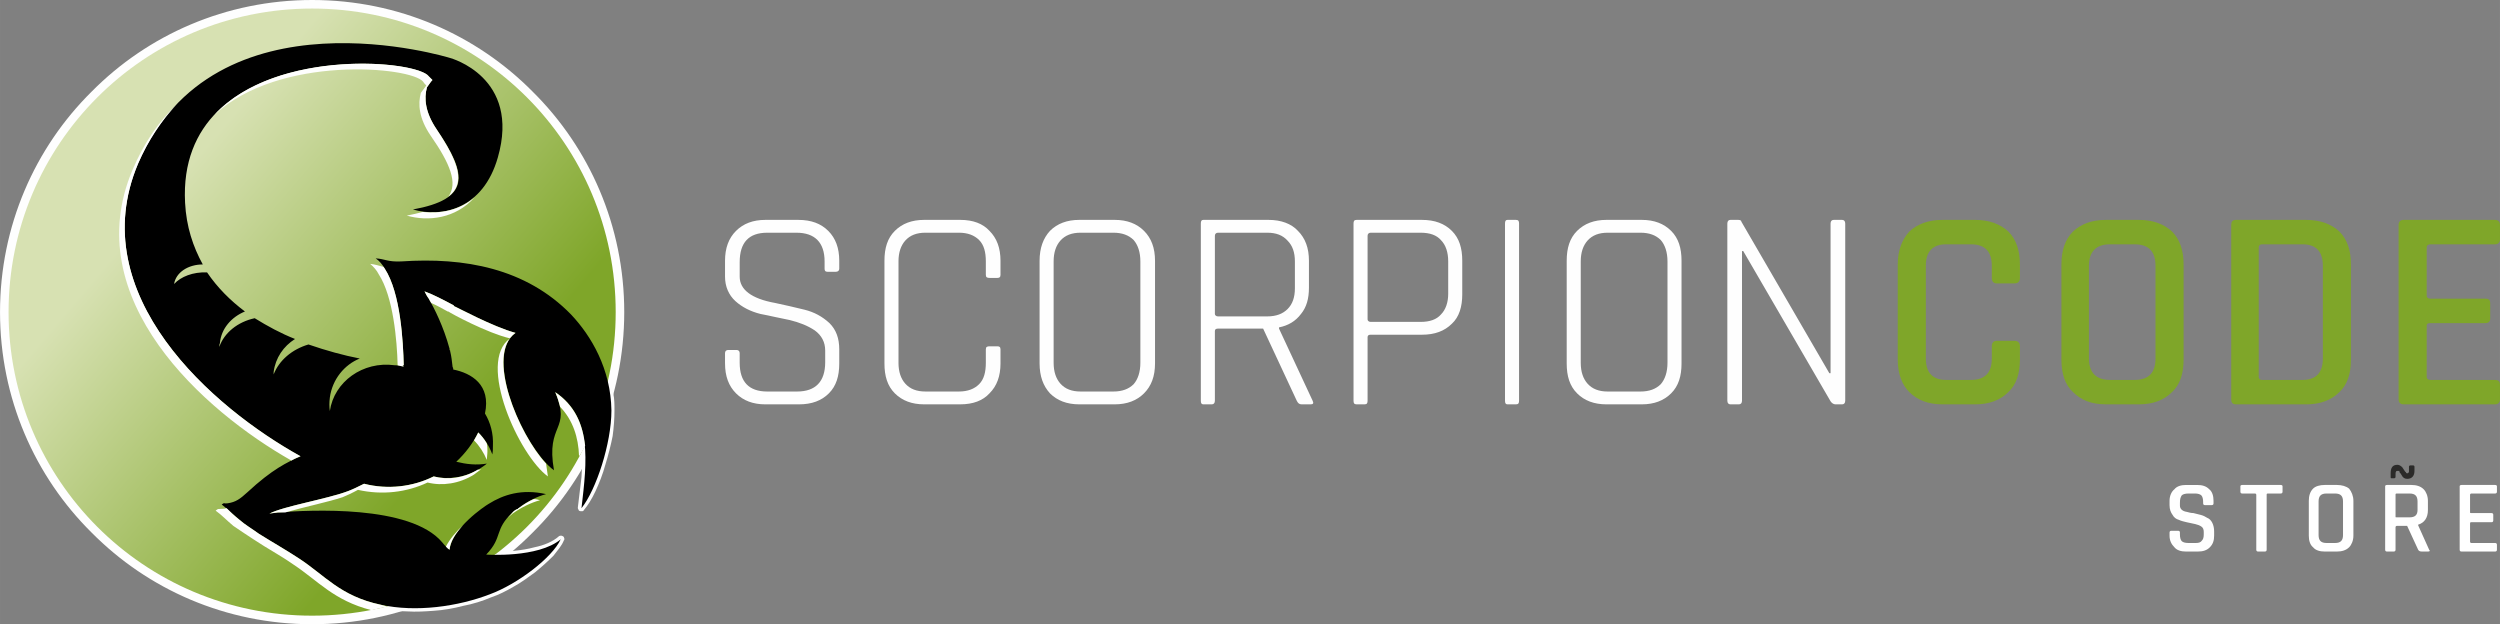 <?xml version="1.0" encoding="UTF-8"?>
<!DOCTYPE svg PUBLIC "-//W3C//DTD SVG 1.1//EN" "http://www.w3.org/Graphics/SVG/1.1/DTD/svg11.dtd">
<!-- Creator: CorelDRAW X7 -->
<svg xmlns="http://www.w3.org/2000/svg" xml:space="preserve" width="77.708mm" height="19.403mm" version="1.1" style="shape-rendering:geometricPrecision; text-rendering:geometricPrecision; image-rendering:optimizeQuality; fill-rule:evenodd; clip-rule:evenodd"
viewBox="0 0 4093 1022"
 xmlns:xlink="http://www.w3.org/1999/xlink">
 <rect x="0" y="0" width="4093" height="1022" fill="#808080" stroke="none"/>
 <defs>
  <style type="text/css">
   <![CDATA[
    .fil1 {fill:#FEFEFE}
    .fil0 {fill:#2B2A29}
    .fil2 {fill:#7FA629}
    .fil5 {fill:black}
    .fil6 {fill:white}
    .fil3 {fill:#FEFEFE;fill-rule:nonzero}
    .fil4 {fill:url(#id0)}
   ]]>
  </style>
  <linearGradient id="id0" gradientUnits="userSpaceOnUse" x1="745.928" y1="710.66" x2="276.024" y2="311.292">
   <stop offset="0" style="stop-opacity:1; stop-color:#7FA629"/>
   <stop offset="1" style="stop-opacity:1; stop-color:#D7E1B2"/>
  </linearGradient>
 </defs>
 <g id="Layer_x0020_3">
  <path class="fil0" d="M3941 784c8,0 12,-5 12,-13l0 -7c0,-1 -1,-2 -2,-2l-5 0c-1,0 -2,1 -2,2l0 3c0,3 0,5 0,6 -1,1 -2,2 -3,2 -1,0 -2,-1 -2,-2 -1,0 -2,-2 -4,-5 -2,-4 -6,-7 -10,-7 -8,0 -11,5 -11,14l0 6c0,1 0,2 1,2l5 0c1,0 2,-1 2,-2l0 -3c0,-3 0,-5 1,-6 0,-1 1,-1 2,-1 1,0 2,0 3,0 0,1 1,2 1,3 1,1 1,1 2,2 0,0 0,1 1,2 2,4 5,6 9,6z"/>
  <path class="fil1" d="M1187 595l0 -17c0,-3 2,-5 5,-5l14 0c3,0 5,2 5,5l0 16c0,31 15,47 45,47l49 0c30,0 46,-16 46,-48l0 -19c0,-14 -6,-25 -17,-33 -12,-8 -25,-13 -41,-17 -16,-3 -32,-7 -48,-10 -16,-4 -30,-11 -41,-21 -11,-10 -17,-24 -17,-40l0 -26c0,-21 6,-37 18,-49 12,-12 28,-18 48,-18l54 0c21,0 37,6 49,18 12,12 18,28 18,49l0 13c0,3 -2,5 -6,5l-13 0c-4,0 -5,-2 -5,-5l0 -12c0,-31 -16,-47 -46,-47l-48 0c-30,0 -45,16 -45,48l0 24c0,21 19,36 58,43 15,3 31,7 48,11 16,4 29,11 41,22 11,11 16,25 16,43l0 23c0,21 -5,37 -17,49 -12,12 -28,18 -49,18l-55 0c-20,0 -36,-6 -48,-18 -12,-12 -18,-28 -18,-49zm385 67l-59 0c-20,0 -36,-6 -48,-18 -12,-12 -17,-28 -17,-49l0 -168c0,-21 5,-37 17,-49 12,-12 28,-18 48,-18l59 0c21,0 37,6 48,18 12,12 18,28 18,49l0 23c0,4 -2,5 -5,5l-13 0c-4,0 -6,-1 -6,-5l0 -22c0,-15 -3,-27 -11,-35 -8,-8 -19,-12 -33,-12l-55 0c-14,0 -25,4 -33,13 -7,8 -11,19 -11,34l0 166c0,15 4,26 11,34 8,9 19,13 33,13l55 0c14,0 25,-4 33,-12 8,-8 11,-20 11,-35l0 -22c0,-4 2,-5 6,-5l13 0c3,0 5,1 5,5l0 23c0,21 -6,37 -18,49 -11,12 -27,18 -48,18zm197 -21l54 0c14,0 25,-4 33,-12 7,-8 11,-20 11,-35l0 -166c0,-15 -4,-27 -11,-35 -8,-8 -19,-12 -33,-12l-54 0c-14,0 -25,4 -33,13 -7,8 -11,19 -11,34l0 166c0,15 4,26 11,34 8,9 19,13 33,13zm56 21l-58 0c-20,0 -36,-6 -48,-18 -11,-12 -17,-28 -17,-49l0 -168c0,-21 6,-37 17,-49 12,-12 28,-18 48,-18l58 0c20,0 36,6 48,18 12,12 18,28 18,49l0 168c0,21 -6,37 -18,49 -12,12 -28,18 -48,18zm159 0l-14 0c-3,0 -4,-2 -4,-6l0 -290c0,-4 1,-6 4,-6l107 0c20,0 37,6 48,18 12,12 18,28 18,49l0 44c0,18 -4,32 -13,43 -9,12 -21,19 -36,22l0 2 55 118c2,4 1,6 -3,6l-15 0c-4,0 -6,-2 -8,-6l-55 -118 -74 0c-3,0 -5,1 -5,4l0 114c0,4 -2,6 -5,6zm10 -144l81 0c14,0 25,-4 33,-12 8,-8 12,-19 12,-34l0 -44c0,-15 -4,-26 -12,-34 -8,-9 -19,-13 -33,-13l-81 0c-3,0 -5,2 -5,5l0 128c0,2 2,4 5,4zm240 144l-13 0c-4,0 -5,-2 -5,-6l0 -290c0,-4 1,-6 5,-6l107 0c21,0 37,6 49,18 12,12 17,28 17,49l0 55c0,20 -5,37 -17,48 -12,12 -28,18 -49,18l-84 0c-3,0 -5,1 -5,4l0 104c0,4 -1,6 -5,6zm10 -135l82 0c15,0 26,-4 33,-12 8,-8 12,-20 12,-34l0 -53c0,-15 -4,-27 -12,-35 -7,-8 -18,-12 -33,-12l-82 0c-3,0 -5,2 -5,5l0 137c0,2 2,4 5,4zm243 -161l0 290c0,4 -1,6 -5,6l-14 0c-3,0 -4,-2 -4,-6l0 -290c0,-4 1,-6 4,-6l14 0c4,0 5,2 5,6zm145 275l54 0c14,0 25,-4 33,-12 7,-8 11,-20 11,-35l0 -166c0,-15 -4,-27 -11,-35 -8,-8 -19,-12 -33,-12l-54 0c-14,0 -25,4 -33,13 -7,8 -11,19 -11,34l0 166c0,15 4,26 11,34 8,9 19,13 33,13zm56 21l-58 0c-20,0 -36,-6 -48,-18 -12,-12 -17,-28 -17,-49l0 -168c0,-21 5,-37 17,-49 12,-12 28,-18 48,-18l58 0c20,0 36,6 48,18 12,12 17,28 17,49l0 168c0,21 -5,37 -17,49 -12,12 -28,18 -48,18zm159 0l-14 0c-3,0 -5,-2 -5,-6l0 -290c0,-4 2,-6 5,-6l13 0c3,0 5,1 5,3l144 248 2 0 0 -245c0,-4 2,-6 5,-6l14 0c3,0 5,2 5,6l0 290c0,4 -2,6 -5,6l-11 0c-3,0 -6,-2 -8,-5l-143 -246 -2 0 0 245c0,4 -2,6 -5,6z"/>
  <path class="fil2" d="M3234 662l-54 0c-23,0 -41,-7 -54,-20 -12,-12 -19,-30 -19,-53l0 -156c0,-23 7,-41 19,-54 13,-12 31,-19 54,-19l54 0c23,0 41,7 54,19 13,13 19,31 19,54l0 22c0,6 -3,9 -9,9l-29 0c-5,0 -8,-3 -8,-9l0 -20c0,-23 -11,-35 -34,-35l-41 0c-22,0 -33,12 -33,35l0 152c0,23 11,35 33,35l41 0c23,0 34,-12 34,-35l0 -20c0,-6 3,-9 8,-9l29 0c6,0 9,3 9,9l0 22c0,23 -6,41 -19,53 -13,13 -31,20 -54,20zm220 -40l41 0c23,0 34,-12 34,-35l0 -152c0,-23 -11,-35 -34,-35l-41 0c-22,0 -34,12 -34,35l0 152c0,23 12,35 34,35zm48 40l-54 0c-24,0 -41,-7 -54,-20 -13,-12 -19,-30 -19,-53l0 -156c0,-23 6,-41 19,-54 13,-12 30,-19 54,-19l54 0c23,0 41,7 54,19 13,13 19,31 19,54l0 156c0,23 -6,41 -19,53 -13,13 -31,20 -54,20zm201 -40l67 0c22,0 33,-12 33,-35l0 -152c0,-23 -11,-35 -33,-35l-67 0c-3,0 -5,2 -5,5l0 212c0,3 2,5 5,5zm-50 32l0 -286c0,-5 2,-8 8,-8l115 0c23,0 41,7 54,19 13,13 19,31 19,54l0 156c0,23 -6,41 -19,53 -13,13 -31,20 -54,20l-115 0c-6,0 -8,-3 -8,-8zm432 8l-150 0c-5,0 -8,-3 -8,-8l0 -286c0,-5 3,-8 8,-8l150 0c5,0 8,3 8,8l0 24c0,5 -3,8 -8,8l-106 0c-4,0 -6,2 -6,5l0 79c0,3 2,5 6,5l90 0c6,0 8,2 8,8l0 24c0,5 -2,8 -8,8l-90 0c-4,0 -6,1 -6,4l0 84c0,3 2,5 6,5l106 0c5,0 8,2 8,8l0 24c0,5 -3,8 -8,8z"/>
  <path class="fil3" d="M642 988c10,2 21,2 32,3 12,0 23,-1 35,-2 16,-1 32,-4 47,-7 15,-4 30,-9 44,-14 11,-4 23,-10 35,-17 12,-7 24,-15 34,-23 8,-6 16,-13 22,-19 3,-3 6,-6 9,-9 -14,6 -30,9 -46,11 -19,3 -37,3 -48,3l-8 -1 7 -4c2,-2 5,-4 7,-6l1 0 1 0c15,0 39,-1 61,-7 15,-3 30,-9 40,-18 1,-1 3,-1 4,-1 1,0 3,1 4,2 0,1 1,2 1,3l0 0c0,1 0,2 -1,3l0 0c-3,8 -10,16 -17,25 -9,9 -19,18 -30,27 -11,8 -23,17 -36,24 -12,7 -24,13 -36,17 -14,6 -30,11 -46,14 -15,4 -32,7 -48,8 -14,1 -29,2 -43,1 -13,0 -27,-2 -40,-4l-12 -2 12 -3c3,-1 5,-2 7,-2 2,0 4,-1 6,-2l1 0 1 0zm321 -263c1,15 1,30 0,47 0,12 -1,24 -3,37 3,-5 5,-11 8,-16 5,-11 9,-23 13,-36 4,-14 8,-30 11,-45 2,-14 3,-28 3,-40 0,-7 0,-14 -1,-21 -1,-7 -2,-14 -3,-20l0 -1 0 0c0,-2 1,-4 1,-6l0 0c1,-2 1,-4 2,-7l2 -11 3 11c2,9 4,18 5,27 2,9 2,19 2,28 0,13 -1,27 -3,42 -3,15 -7,31 -12,47 -4,15 -10,30 -16,43 -6,13 -13,24 -19,31l0 0c-1,2 -2,2 -4,2 -1,0 -3,0 -4,-1l0 0c-1,-1 -1,-1 -1,-2l0 0c-1,-1 -1,-2 -1,-3l0 0 0 0 0 0c2,-17 4,-34 6,-50 1,-16 1,-32 0,-46l0 -1 1 -1c0,-1 1,-3 2,-4 1,-2 2,-4 2,-5l4 -9 2 10z"/>
  <path class="fil3" d="M511 0c141,0 269,57 361,150 93,92 150,220 150,361 0,141 -57,269 -150,361 -92,93 -220,150 -361,150 -141,0 -269,-57 -361,-150 -93,-92 -150,-220 -150,-361 0,-141 57,-269 150,-361 92,-93 220,-150 361,-150zm342 169c-88,-87 -209,-141 -342,-141 -133,0 -254,54 -342,141 -87,88 -141,209 -141,342 0,133 54,254 141,342 88,87 209,141 342,141 133,0 254,-54 342,-141 87,-88 141,-209 141,-342 0,-133 -54,-254 -141,-342z"/>
  <path class="fil4" d="M511 14c275,0 497,222 497,497 0,275 -222,497 -497,497 -275,0 -497,-222 -497,-497 0,-275 222,-497 497,-497z"/>
  <path class="fil5" d="M661 600l0 0c-1,-1 -1,-1 -2,-2l2 0c-1,-38 -5,-118 -31,-158 -4,-7 -9,-13 -15,-17 16,1 19,6 42,5 103,-7 204,11 278,87 33,35 65,89 66,157 0,54 -25,130 -49,160 9,-78 18,-149 -43,-190 27,64 -16,50 -2,128 -47,-34 -117,-186 -63,-225 -37,-10 -96,-42 -101,-44l0 -1 0 0c-17,-9 -34,-18 -48,-23 2,4 4,8 7,12 9,16 24,45 34,82l0 1 0 1 1 1 0 1 0 0 0 0c2,8 3,17 4,26 1,1 1,2 1,4 30,6 62,25 52,72 9,15 14,33 13,53 0,5 0,9 -1,14 -5,-14 -13,-26 -23,-36 -9,18 -21,34 -36,48 16,4 33,6 50,3 -3,3 -7,5 -11,8 -24,15 -52,19 -76,13 -34,17 -75,22 -114,12 -10,5 -18,9 -26,12 -34,13 -107,25 -129,37 4,-1 9,-1 14,-2l0 0c51,-4 217,-13 269,49 4,5 8,9 12,12 4,-35 57,-71 64,-75 24,-15 54,-25 94,-16 -15,4 -31,12 -45,23 0,0 -1,0 -1,1 -3,1 -6,3 -8,5 -32,30 -16,41 -44,70 0,0 85,6 122,-25 -14,30 -70,73 -116,90 -52,20 -121,30 -179,17 -66,-14 -91,-48 -134,-76 -23,-15 -41,-25 -65,-40 -11,-8 -23,-15 -32,-23 -12,-10 -19,-17 -29,-25 6,-4 1,-1 10,-2 13,-2 20,-7 32,-18 41,-38 65,-49 87,-59 -143,-79 -357,-264 -266,-479 125,-293 511,-173 511,-173 0,0 116,31 78,163 -24,84 -91,99 -139,85 93,-17 91,-55 39,-131 -19,-28 -21,-51 -16,-69 3,-4 6,-9 9,-12 -2,-2 -4,-4 -6,-6 -25,-34 -413,-59 -399,207 2,39 13,72 29,101 -24,0 -44,13 -47,32 11,-12 31,-20 54,-19 17,25 38,46 62,64 -22,9 -39,28 -41,52 -1,2 -1,4 -1,6 8,-23 30,-41 58,-47 21,13 43,25 66,34 -19,12 -32,31 -35,54 0,2 0,3 0,4 9,-23 30,-41 57,-49 29,10 58,18 84,23 -25,10 -45,34 -49,64 -1,8 -1,15 0,22 7,-48 54,-82 106,-75 5,0 10,1 15,2z"/>
  <path class="fil1" d="M651 598c-1,-40 -7,-112 -31,-149 -3,-6 -8,-12 -14,-17 9,1 14,3 22,5 1,1 1,2 2,3 26,40 30,120 31,158l-2 0c1,1 1,1 2,2l0 0c-3,0 -6,-1 -10,-2zm307 132c-3,6 -6,12 -10,17 -1,-31 -10,-59 -31,-81 -2,-7 -4,-15 -8,-24 32,22 45,52 49,88zm-64 29c1,6 2,13 3,21 -47,-34 -117,-187 -62,-226 -38,-9 -97,-41 -101,-44l-1 0 0 0c-9,-5 -18,-10 -27,-14 -2,-3 -3,-5 -4,-7 -3,-4 -5,-8 -7,-12 14,5 31,14 48,23l0 0 0 1c5,2 64,34 101,44 -50,35 5,166 50,214zm-97 -33c1,4 1,9 1,13 0,5 -1,10 -1,14 -5,-12 -12,-23 -21,-32 3,-5 5,-9 7,-13 5,5 10,11 14,18zm-48 28l-2 2 0 0 2 -2zm33 15c2,0 4,0 6,-1 -4,3 -8,6 -12,9 -24,15 -52,19 -76,13 -34,16 -74,21 -114,12 -9,5 -18,9 -25,12 -24,8 -63,16 -94,25 -4,0 -8,0 -12,0l0 0c-5,1 -10,1 -14,2 22,-12 95,-24 129,-37 8,-3 16,-7 26,-12 39,10 80,5 114,-12 23,6 49,3 72,-11zm-52 126c6,-12 17,-25 28,-35 -11,12 -21,26 -22,40 -2,-1 -4,-3 -6,-5zm144 -78c3,0 7,1 10,2 -15,4 -31,12 -45,22 0,0 -1,1 -1,1 -2,2 -5,4 -7,6 3,-3 6,-6 9,-10 2,-2 5,-4 8,-5 0,-1 1,-1 1,-1 8,-6 16,-11 25,-15zm-240 176c-8,2 -17,4 -26,6 -62,-16 -87,-48 -128,-75 -23,-16 -41,-25 -65,-41 -12,-8 -23,-15 -33,-22 -12,-10 -18,-17 -29,-25 6,-4 1,-2 11,-3 2,0 4,0 7,-1 6,6 12,12 21,19 9,8 21,15 32,23 24,15 42,25 65,40 43,28 68,62 134,76 4,1 8,2 11,3zm-157 -239c-143,-81 -350,-264 -260,-476 19,-45 44,-80 72,-107 -24,26 -46,58 -63,97 -91,215 123,400 266,479 -5,2 -10,4 -15,7zm300 -431c-31,35 -76,40 -111,30 10,-2 19,-4 26,-6 28,3 60,-2 85,-24zm-43 -1c16,-22 3,-54 -29,-100 -19,-28 -21,-51 -16,-70 3,-4 6,-8 9,-12 -2,-2 -4,-4 -5,-6 -19,-25 -236,-45 -342,54 102,-110 332,-89 351,-63 2,2 4,4 6,6 -3,3 -6,8 -9,12 -5,18 -3,41 16,69 36,54 48,88 19,110z"/>
  <path class="fil6" d="M3552 877l0 -5c0,-2 1,-3 3,-3l11 0c2,0 3,1 3,3l0 3c0,5 1,9 3,11 2,2 6,3 11,3l12 0c5,0 8,-1 10,-4 2,-2 3,-5 3,-10l0 -4c0,-4 -1,-7 -4,-9 -3,-2 -6,-3 -10,-4 -4,-1 -9,-2 -14,-3 -4,-1 -9,-2 -13,-4 -4,-1 -8,-4 -10,-8 -3,-4 -5,-9 -5,-16l0 -7c0,-8 3,-15 8,-19 4,-5 11,-7 19,-7l18 0c9,0 15,2 20,7 5,4 7,11 7,19l0 4c0,2 -1,3 -3,3l-11 0c-2,0 -3,-1 -3,-3l0 -2c0,-5 -1,-9 -3,-11 -2,-2 -6,-3 -10,-3l-11 0c-5,0 -9,1 -11,3 -2,3 -3,6 -3,12l0 5c0,5 4,9 11,10 4,1 7,2 11,2 4,1 8,2 12,3 4,1 8,3 11,5 3,1 6,4 8,8 2,4 3,9 3,14l0 7c0,8 -2,14 -7,19 -5,5 -11,7 -20,7l-19 0c-8,0 -15,-2 -19,-7 -5,-5 -8,-11 -8,-19zm156 26l-11 0c-2,0 -3,-1 -3,-3l0 -90c0,-1 -1,-2 -2,-2l-21 0c-2,0 -3,-1 -3,-3l0 -9c0,-1 1,-2 3,-2l63 0c2,0 3,1 3,2l0 9c0,2 -1,3 -3,3l-21 0c-2,0 -2,1 -2,2l0 90c0,2 -1,3 -3,3zm101 -14l14 0c9,0 13,-4 13,-13l0 -55c0,-9 -4,-13 -13,-13l-14 0c-9,0 -13,4 -13,13l0 55c0,9 4,13 13,13zm17 14l-20 0c-8,0 -15,-2 -19,-7 -5,-4 -7,-11 -7,-19l0 -57c0,-8 2,-15 7,-20 4,-4 11,-6 19,-6l20 0c8,0 15,2 20,6 4,5 7,12 7,20l0 57c0,8 -3,15 -7,19 -5,5 -12,7 -20,7zm93 0l-11 0c-2,0 -3,-1 -3,-3l0 -104c0,-1 1,-2 3,-2l40 0c8,0 15,2 20,7 4,4 7,11 7,19l0 15c0,13 -6,21 -16,24l0 1 18 40c2,2 1,3 -2,3l-10 0c-3,0 -5,-1 -6,-3l-18 -39 -17 0c-1,0 -2,1 -2,2l0 37c0,2 -1,3 -3,3zm5 -56l21 0c9,0 13,-4 13,-12l0 -14c0,-9 -4,-13 -13,-13l-21 0c-2,0 -2,1 -2,2l0 36c0,1 0,1 2,1zm161 56l-55 0c-2,0 -3,-1 -3,-3l0 -104c0,-1 1,-2 3,-2l55 0c2,0 3,1 3,2l0 9c0,2 -1,3 -3,3l-39 0c-1,0 -2,1 -2,2l0 29c0,1 1,1 2,1l33 0c2,0 3,1 3,3l0 9c0,2 -1,3 -3,3l-33 0c-1,0 -2,0 -2,2l0 30c0,1 1,2 2,2l39 0c2,0 3,1 3,3l0 8c0,2 -1,3 -3,3z"/>
 </g>
</svg>
